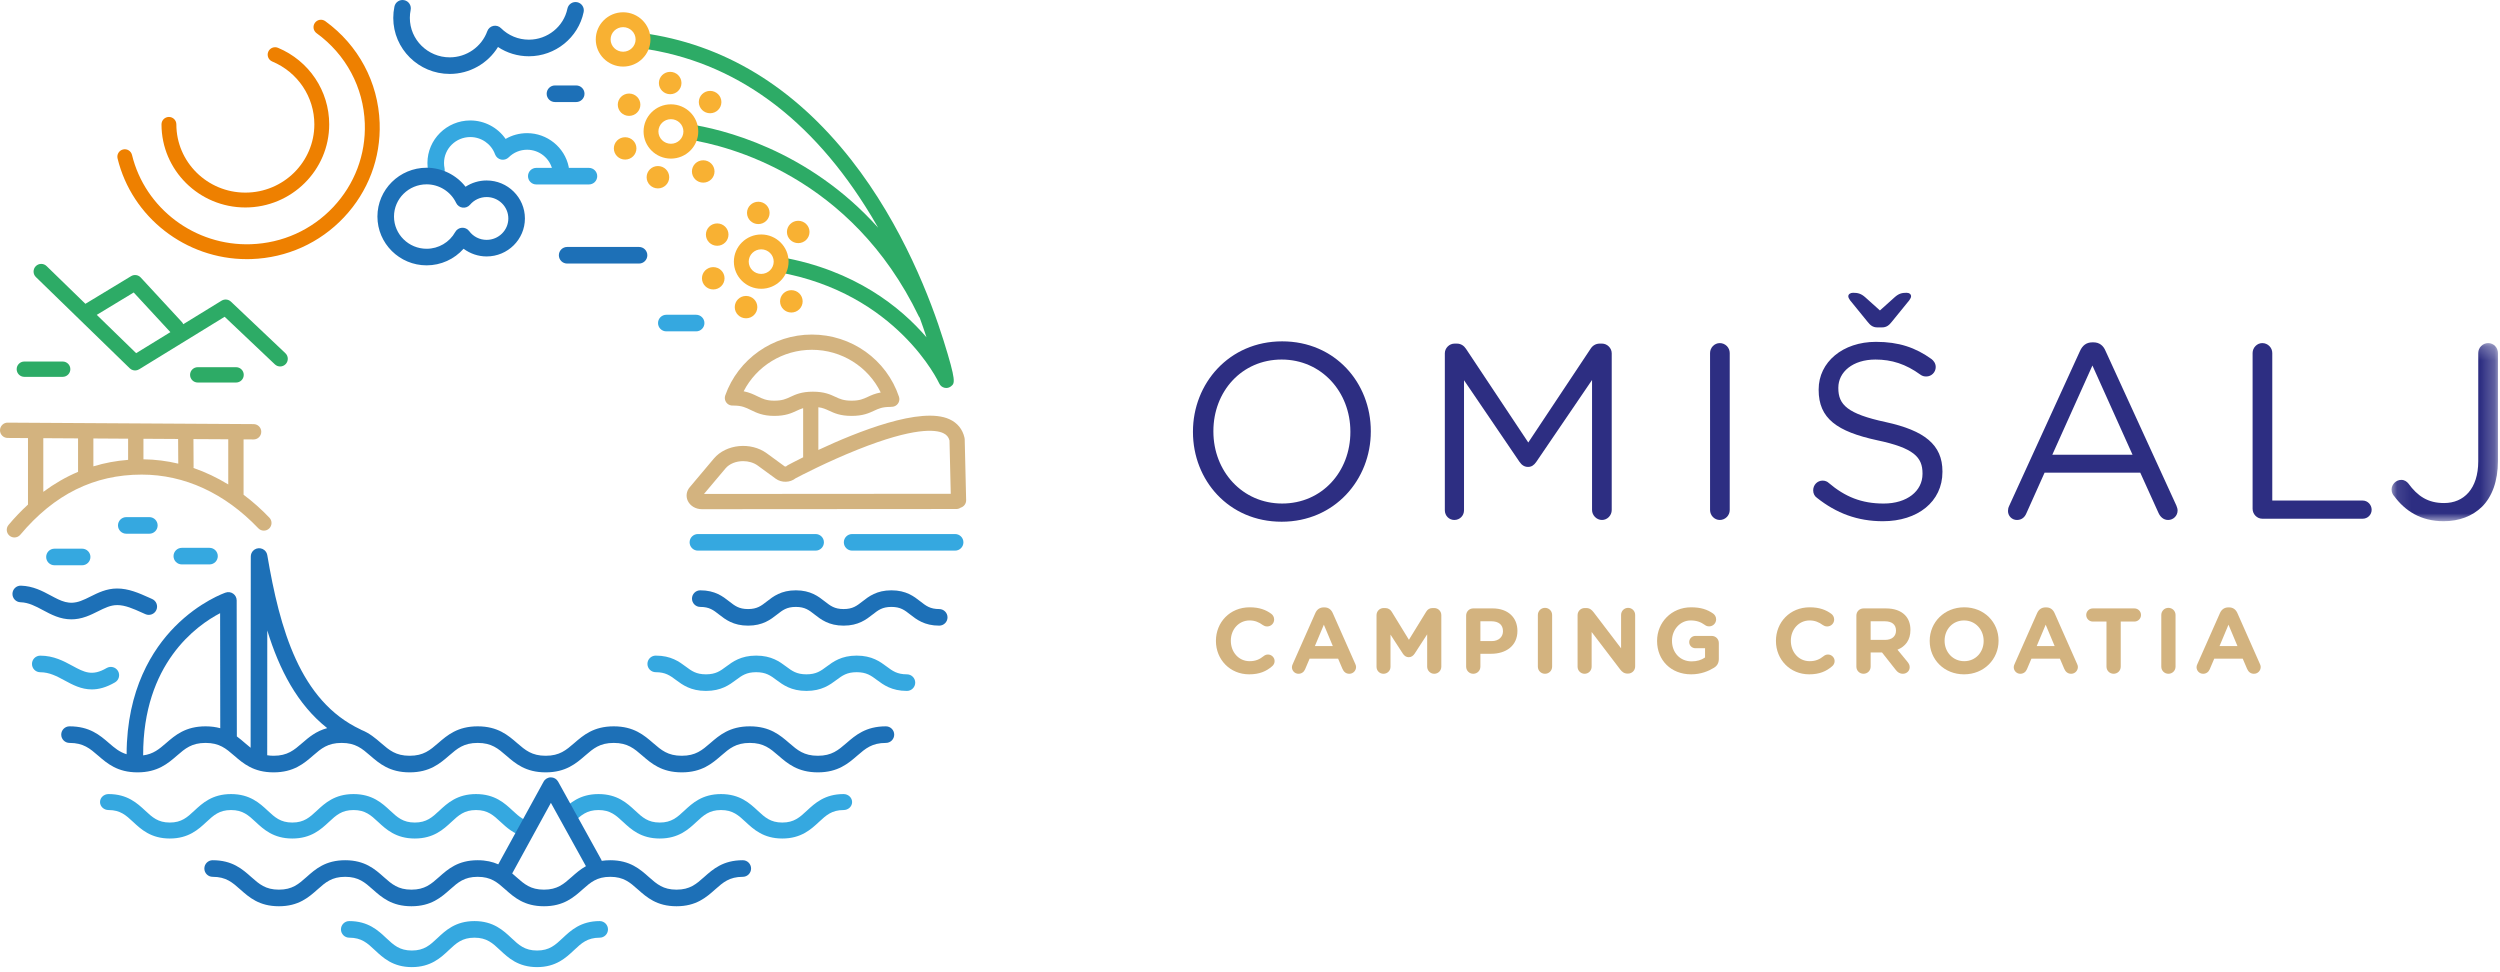 <?xml version="1.0" encoding="UTF-8"?>
<svg width="180px" height="70px" viewBox="0 0 180 70" version="1.1" xmlns="http://www.w3.org/2000/svg" xmlns:xlink="http://www.w3.org/1999/xlink">
    <!-- Generator: sketchtool 60.1 (101010) - https://sketch.com -->
    <title>12449096-6EBA-45EE-A862-AE4D7C87AAFB</title>
    <desc>Created with sketchtool.</desc>
    <defs>
        <polygon id="path-1" points="7.763 0.244 7.763 13.069 0.105 13.069 0.105 0.244 7.763 0.244"></polygon>
    </defs>
    <g id="Asset-Artboard-Page" stroke="none" stroke-width="1" fill="none" fill-rule="evenodd">
        <g id="Logo/Color/Horizontal-Logo/Color/Omisalj-Horizontal">
            <g id="Logo/Color/Horizontal">
                <path d="M5.914,40.699 L3.921,40.699 C3.591,40.699 3.324,40.432 3.324,40.102 C3.324,39.772 3.591,39.505 3.921,39.505 L5.914,39.505 C6.244,39.505 6.511,39.772 6.511,40.102 C6.511,40.432 6.244,40.699 5.914,40.699" id="Fill-1" fill="#35A8E0"></path>
                <path d="M15.084,40.638 L13.091,40.638 C12.761,40.638 12.494,40.371 12.494,40.041 C12.494,39.711 12.761,39.444 13.091,39.444 L15.084,39.444 C15.414,39.444 15.681,39.711 15.681,40.041 C15.681,40.371 15.414,40.638 15.084,40.638" id="Fill-3" fill="#35A8E0"></path>
                <path d="M10.753,38.428 L9.092,38.428 C8.762,38.428 8.495,38.16 8.495,37.831 C8.495,37.501 8.762,37.233 9.092,37.233 L10.753,37.233 C11.083,37.233 11.35,37.501 11.35,37.831 C11.35,38.16 11.083,38.428 10.753,38.428" id="Fill-5" fill="#35A8E0"></path>
                <path d="M58.725,39.645 L50.249,39.645 C49.919,39.645 49.652,39.377 49.652,39.048 C49.652,38.718 49.919,38.451 50.249,38.451 L58.725,38.451 C59.054,38.451 59.322,38.718 59.322,39.048 C59.322,39.377 59.054,39.645 58.725,39.645" id="Fill-7" fill="#35A8E0"></path>
                <path d="M68.768,39.645 L61.353,39.645 C61.023,39.645 60.756,39.377 60.756,39.048 C60.756,38.718 61.023,38.451 61.353,38.451 L68.768,38.451 C69.098,38.451 69.366,38.718 69.366,39.048 C69.366,39.377 69.098,39.645 68.768,39.645" id="Fill-9" fill="#35A8E0"></path>
                <path d="M6.61,49.638 C5.843,49.638 5.22,49.3 4.644,48.988 C4.088,48.687 3.563,48.403 2.897,48.401 C2.567,48.401 2.301,48.133 2.302,47.803 C2.302,47.474 2.569,47.207 2.899,47.207 L2.9,47.207 C3.867,47.209 4.582,47.596 5.213,47.938 C6.069,48.402 6.635,48.709 7.678,48.098 C7.963,47.933 8.329,48.028 8.496,48.312 C8.662,48.597 8.566,48.963 8.281,49.13 C7.648,49.5 7.099,49.638 6.61,49.638" id="Fill-11" fill="#35A8E0"></path>
                <path d="M65.299,49.746 C64.196,49.746 63.606,49.307 63.133,48.954 C62.716,48.643 62.387,48.398 61.68,48.398 C60.974,48.398 60.645,48.643 60.228,48.954 C59.754,49.307 59.164,49.746 58.062,49.746 C56.96,49.746 56.37,49.307 55.897,48.954 C55.48,48.643 55.152,48.398 54.445,48.398 C53.739,48.398 53.41,48.643 52.994,48.954 C52.52,49.307 51.931,49.746 50.828,49.746 C49.727,49.746 49.137,49.307 48.664,48.954 C48.247,48.643 47.918,48.398 47.213,48.398 C46.883,48.398 46.615,48.131 46.615,47.801 C46.615,47.471 46.883,47.204 47.213,47.204 C48.315,47.204 48.904,47.643 49.378,47.996 C49.794,48.307 50.123,48.552 50.828,48.552 C51.534,48.552 51.864,48.307 52.28,47.996 C52.754,47.643 53.343,47.204 54.445,47.204 C55.548,47.204 56.137,47.643 56.61,47.996 C57.027,48.307 57.356,48.552 58.062,48.552 C58.768,48.552 59.097,48.307 59.514,47.996 C59.988,47.643 60.578,47.204 61.68,47.204 C62.783,47.204 63.373,47.643 63.846,47.996 C64.263,48.307 64.592,48.552 65.299,48.552 C65.628,48.552 65.896,48.819 65.896,49.149 C65.896,49.479 65.628,49.746 65.299,49.746" id="Fill-13" fill="#35A8E0"></path>
                <path d="M38.239,59.537 C38.289,59.446 38.364,59.377 38.452,59.324 C38.473,59.288 38.487,59.248 38.51,59.213 C37.779,59.164 37.389,58.81 36.911,58.365 C36.34,57.834 35.63,57.173 34.274,57.173 C32.918,57.173 32.207,57.834 31.636,58.365 C31.12,58.845 30.714,59.223 29.864,59.223 C29.015,59.223 28.607,58.845 28.092,58.365 C27.521,57.834 26.81,57.173 25.454,57.173 C24.098,57.173 23.388,57.834 22.817,58.365 C22.301,58.845 21.894,59.223 21.045,59.223 C20.196,59.223 19.788,58.845 19.273,58.365 C18.702,57.834 17.991,57.173 16.635,57.173 C15.279,57.173 14.568,57.834 13.997,58.365 C13.482,58.845 13.074,59.223 12.226,59.223 C11.377,59.223 10.97,58.845 10.454,58.365 C9.883,57.834 9.172,57.173 7.817,57.173 C7.477,57.173 7.202,57.431 7.202,57.748 C7.202,58.066 7.477,58.323 7.817,58.323 C8.665,58.323 9.073,58.701 9.588,59.181 C10.159,59.712 10.87,60.373 12.226,60.373 C13.581,60.373 14.292,59.712 14.863,59.181 C15.379,58.701 15.786,58.323 16.635,58.323 C17.484,58.323 17.891,58.701 18.407,59.181 C18.978,59.712 19.689,60.373 21.045,60.373 C22.401,60.373 23.111,59.712 23.683,59.181 C24.198,58.701 24.605,58.323 25.454,58.323 C26.303,58.323 26.71,58.701 27.226,59.181 C27.797,59.712 28.508,60.373 29.864,60.373 C31.22,60.373 31.931,59.712 32.502,59.181 C33.018,58.701 33.424,58.323 34.274,58.323 C35.123,58.323 35.529,58.701 36.045,59.181 C36.463,59.57 36.96,60.024 37.727,60.241 C37.915,60.019 38.095,59.795 38.239,59.537" id="Fill-15" fill="#35A8E0"></path>
                <path d="M60.738,57.173 C59.382,57.173 58.671,57.834 58.099,58.365 C57.583,58.845 57.175,59.223 56.325,59.223 C55.475,59.223 55.068,58.845 54.552,58.365 C53.98,57.834 53.269,57.173 51.913,57.173 C50.557,57.173 49.846,57.834 49.275,58.365 C48.759,58.845 48.352,59.223 47.503,59.223 C46.653,59.223 46.246,58.845 45.731,58.365 C45.159,57.834 44.448,57.173 43.092,57.173 C41.736,57.173 41.025,57.834 40.454,58.365 C40.403,58.413 40.354,58.457 40.304,58.502 C40.496,58.864 40.683,59.229 40.838,59.604 C41.014,59.463 41.172,59.318 41.32,59.181 C41.836,58.701 42.243,58.323 43.092,58.323 C43.942,58.323 44.349,58.701 44.865,59.181 C45.436,59.712 46.147,60.373 47.503,60.373 C48.859,60.373 49.57,59.712 50.141,59.181 C50.656,58.701 51.063,58.323 51.913,58.323 C52.763,58.323 53.17,58.701 53.686,59.181 C54.258,59.712 54.969,60.373 56.325,60.373 C57.682,60.373 58.393,59.712 58.965,59.181 C59.481,58.701 59.888,58.323 60.738,58.323 C61.077,58.323 61.352,58.066 61.352,57.748 C61.352,57.431 61.077,57.173 60.738,57.173" id="Fill-17" fill="#35A8E0"></path>
                <path d="M38.669,69.632 C37.305,69.632 36.585,68.954 36.006,68.41 C35.473,67.909 35.051,67.513 34.161,67.513 C33.271,67.513 32.849,67.909 32.316,68.41 C31.737,68.954 31.017,69.632 29.653,69.632 C28.29,69.632 27.569,68.954 26.99,68.41 C26.457,67.909 26.036,67.513 25.146,67.513 C24.816,67.513 24.549,67.245 24.549,66.916 C24.549,66.586 24.816,66.318 25.146,66.318 C26.509,66.318 27.23,66.996 27.809,67.54 C28.342,68.041 28.763,68.437 29.653,68.437 C30.544,68.437 30.965,68.041 31.498,67.54 C32.077,66.996 32.797,66.318 34.161,66.318 C35.525,66.318 36.245,66.996 36.824,67.54 C37.357,68.041 37.779,68.437 38.669,68.437 C39.559,68.437 39.981,68.041 40.514,67.54 C41.093,66.996 41.814,66.318 43.178,66.318 C43.507,66.318 43.775,66.586 43.775,66.916 C43.775,67.245 43.507,67.513 43.178,67.513 C42.287,67.513 41.865,67.909 41.332,68.41 C40.753,68.954 40.033,69.632 38.669,69.632" id="Fill-19" fill="#35A8E0"></path>
                <path d="M5.137,44.593 C4.328,44.593 3.679,44.245 3.085,43.927 C2.56,43.646 2.063,43.379 1.476,43.362 C1.146,43.352 0.887,43.076 0.897,42.747 C0.907,42.417 1.177,42.156 1.512,42.168 C2.379,42.194 3.054,42.555 3.649,42.874 C4.412,43.282 4.963,43.578 5.811,43.269 C6.051,43.182 6.283,43.066 6.528,42.944 C7.061,42.678 7.666,42.378 8.415,42.372 C9.249,42.365 10.023,42.71 10.697,43.013 L10.953,43.128 C11.255,43.261 11.392,43.614 11.259,43.915 C11.126,44.217 10.773,44.354 10.472,44.221 L10.207,44.103 C9.622,43.839 9.016,43.566 8.439,43.566 C8.434,43.566 8.429,43.567 8.425,43.567 C7.951,43.57 7.538,43.775 7.06,44.013 C6.796,44.145 6.523,44.281 6.22,44.391 C5.828,44.534 5.469,44.593 5.137,44.593" id="Fill-21" fill="#1D70B7"></path>
                <path d="M67.623,45.046 C66.557,45.046 65.99,44.602 65.534,44.245 C65.129,43.927 64.836,43.698 64.182,43.698 C63.527,43.698 63.234,43.927 62.829,44.245 C62.373,44.602 61.806,45.046 60.74,45.046 C59.674,45.046 59.107,44.602 58.652,44.245 C58.247,43.927 57.954,43.698 57.3,43.698 C56.646,43.698 56.353,43.927 55.948,44.245 C55.492,44.602 54.925,45.046 53.86,45.046 C52.794,45.046 52.227,44.602 51.771,44.245 C51.366,43.927 51.074,43.698 50.42,43.698 C50.09,43.698 49.823,43.43 49.823,43.101 C49.823,42.771 50.09,42.503 50.42,42.503 C51.486,42.503 52.053,42.948 52.508,43.305 C52.913,43.622 53.206,43.852 53.86,43.852 C54.513,43.852 54.806,43.622 55.212,43.305 C55.667,42.948 56.234,42.503 57.3,42.503 C58.366,42.503 58.933,42.948 59.388,43.305 C59.793,43.622 60.086,43.852 60.74,43.852 C61.394,43.852 61.687,43.622 62.092,43.305 C62.548,42.948 63.115,42.503 64.182,42.503 C65.248,42.503 65.815,42.948 66.27,43.305 C66.676,43.622 66.969,43.852 67.623,43.852 C67.953,43.852 68.221,44.119 68.221,44.449 C68.221,44.779 67.953,45.046 67.623,45.046" id="Fill-23" fill="#1D70B7"></path>
                <path d="M41.154,63.147 C40.582,63.654 40.13,64.055 39.165,64.055 C38.198,64.055 37.747,63.654 37.175,63.147 C37.079,63.061 36.98,62.974 36.878,62.887 L39.664,57.805 L42.187,62.365 C41.78,62.592 41.457,62.878 41.154,63.147 M53.482,61.936 C52.061,61.936 51.337,62.579 50.698,63.147 C50.127,63.654 49.675,64.055 48.709,64.055 C47.742,64.055 47.291,63.654 46.719,63.147 C46.08,62.579 45.356,61.936 43.936,61.936 C43.717,61.936 43.515,61.953 43.327,61.981 C43.315,61.946 43.301,61.911 43.282,61.877 L40.185,56.278 C40.08,56.088 39.88,55.97 39.663,55.97 L39.661,55.97 C39.444,55.97 39.243,56.089 39.139,56.28 L35.875,62.232 C35.475,62.054 34.998,61.936 34.393,61.936 C32.974,61.936 32.25,62.579 31.611,63.147 C31.04,63.654 30.588,64.055 29.623,64.055 C28.657,64.055 28.205,63.654 27.634,63.147 C26.995,62.579 26.271,61.936 24.852,61.936 C23.432,61.936 22.708,62.579 22.069,63.147 C21.498,63.654 21.047,64.055 20.081,64.055 C19.115,64.055 18.664,63.654 18.092,63.147 C17.453,62.579 16.73,61.936 15.31,61.936 C14.98,61.936 14.713,62.204 14.713,62.534 C14.713,62.863 14.98,63.131 15.31,63.131 C16.276,63.131 16.727,63.532 17.299,64.04 C17.937,64.607 18.661,65.25 20.081,65.25 C21.5,65.25 22.224,64.607 22.863,64.04 C23.434,63.532 23.886,63.131 24.852,63.131 C25.817,63.131 26.269,63.532 26.841,64.04 C27.479,64.607 28.203,65.25 29.623,65.25 C31.042,65.25 31.766,64.607 32.405,64.04 C32.976,63.532 33.427,63.131 34.393,63.131 C35.359,63.131 35.81,63.532 36.382,64.04 C37.021,64.607 37.744,65.25 39.165,65.25 C40.584,65.25 41.308,64.607 41.947,64.04 C42.519,63.532 42.97,63.131 43.936,63.131 C44.903,63.131 45.354,63.532 45.926,64.04 C46.565,64.607 47.289,65.25 48.709,65.25 C50.129,65.25 50.853,64.607 51.491,64.04 C52.064,63.532 52.515,63.131 53.482,63.131 C53.811,63.131 54.078,62.863 54.078,62.534 C54.078,62.204 53.811,61.936 53.482,61.936" id="Fill-25" fill="#1D70B7"></path>
                <path d="M21.757,53.501 C21.167,54.011 20.701,54.415 19.699,54.415 C19.53,54.415 19.381,54.4 19.239,54.378 L19.241,51.676 C19.242,49.582 19.243,47.488 19.244,45.393 C20.113,48.22 21.411,50.726 23.559,52.425 C22.753,52.641 22.231,53.09 21.757,53.501 M11.961,53.501 C11.457,53.937 11.041,54.292 10.307,54.387 C10.291,47.783 14.141,45.039 15.848,44.149 L15.858,52.431 C15.551,52.347 15.204,52.296 14.801,52.296 C13.354,52.296 12.614,52.936 11.961,53.501 M63.785,52.296 C62.338,52.296 61.598,52.936 60.945,53.501 C60.354,54.011 59.888,54.415 58.885,54.415 C57.883,54.415 57.416,54.011 56.826,53.501 C56.173,52.936 55.433,52.296 53.986,52.296 C52.539,52.296 51.798,52.936 51.145,53.501 C50.555,54.011 50.089,54.415 49.086,54.415 C48.084,54.415 47.618,54.011 47.028,53.501 C46.375,52.936 45.635,52.296 44.188,52.296 C42.741,52.296 42.001,52.936 41.348,53.501 C40.758,54.011 40.292,54.415 39.29,54.415 C38.288,54.415 37.822,54.011 37.232,53.501 C36.579,52.936 35.839,52.296 34.392,52.296 C32.945,52.296 32.205,52.936 31.552,53.501 C30.962,54.011 30.496,54.415 29.494,54.415 C28.492,54.415 28.026,54.011 27.436,53.501 C27.039,53.158 26.609,52.787 26.009,52.549 C25.995,52.541 25.982,52.531 25.967,52.524 C21.585,50.469 20.146,45.278 19.245,39.974 C19.233,39.901 19.209,39.833 19.173,39.772 L19.173,39.771 C19.136,39.707 19.088,39.65 19.031,39.604 C18.953,39.541 18.859,39.497 18.756,39.48 C18.713,39.472 18.668,39.469 18.622,39.472 C18.518,39.477 18.42,39.51 18.337,39.563 C18.336,39.563 18.336,39.563 18.335,39.563 C18.293,39.59 18.255,39.622 18.22,39.658 C18.22,39.659 18.22,39.659 18.22,39.659 C18.22,39.659 18.22,39.659 18.219,39.659 C18.119,39.766 18.058,39.909 18.057,40.067 L18.057,40.068 L18.055,40.546 C18.054,40.834 18.052,41.128 18.055,41.423 C18.049,44.841 18.048,48.258 18.046,51.676 L18.045,53.839 C17.911,53.734 17.779,53.621 17.64,53.501 C17.456,53.342 17.265,53.177 17.053,53.022 L17.041,43.23 C17.04,43.037 16.948,42.857 16.791,42.745 C16.635,42.632 16.434,42.603 16.252,42.665 C16.176,42.69 14.37,43.317 12.586,45.123 C10.994,46.734 9.129,49.627 9.116,54.305 C8.607,54.153 8.254,53.854 7.846,53.501 C7.193,52.936 6.453,52.296 5.006,52.296 C4.676,52.296 4.409,52.563 4.409,52.893 C4.409,53.223 4.676,53.49 5.006,53.49 C6.008,53.49 6.474,53.893 7.064,54.404 C7.717,54.969 8.456,55.61 9.903,55.61 C11.35,55.61 12.09,54.969 12.742,54.404 C13.333,53.893 13.799,53.49 14.801,53.49 C15.802,53.49 16.269,53.893 16.859,54.404 C17.512,54.969 18.252,55.61 19.699,55.61 C21.145,55.61 21.886,54.969 22.538,54.404 C23.128,53.893 23.594,53.49 24.596,53.49 C25.598,53.49 26.064,53.893 26.654,54.404 C27.307,54.969 28.047,55.61 29.494,55.61 C30.941,55.61 31.681,54.969 32.333,54.404 C32.924,53.893 33.39,53.49 34.392,53.49 C35.394,53.49 35.86,53.893 36.45,54.404 C37.103,54.969 37.844,55.61 39.29,55.61 C40.737,55.61 41.477,54.969 42.13,54.404 C42.72,53.893 43.186,53.49 44.188,53.49 C45.19,53.49 45.656,53.893 46.246,54.404 C46.899,54.969 47.639,55.61 49.086,55.61 C50.534,55.61 51.274,54.969 51.927,54.404 C52.517,53.893 52.984,53.49 53.986,53.49 C54.988,53.49 55.455,53.893 56.045,54.404 C56.698,54.969 57.438,55.61 58.885,55.61 C60.333,55.61 61.073,54.969 61.726,54.404 C62.316,53.893 62.782,53.49 63.785,53.49 C64.115,53.49 64.383,53.223 64.383,52.893 C64.383,52.563 64.115,52.296 63.785,52.296" id="Fill-27" fill="#1D70B7"></path>
                <path d="M42.402,13.281 L38.613,13.281 C38.283,13.281 38.016,13.014 38.016,12.684 C38.016,12.354 38.283,12.087 38.613,12.087 L42.402,12.087 C42.732,12.087 43,12.354 43,12.684 C43,13.014 42.732,13.281 42.402,13.281" id="Fill-29" fill="#35A8E0"></path>
                <path d="M31.422,12.831 C31.144,12.831 30.896,12.637 30.838,12.354 C30.796,12.152 30.775,11.945 30.775,11.737 C30.775,10.048 32.16,8.673 33.862,8.673 C34.891,8.673 35.838,9.186 36.404,10.003 C36.869,9.731 37.399,9.587 37.952,9.587 C39.397,9.587 40.656,10.605 40.946,12.008 C41.013,12.331 40.805,12.647 40.482,12.714 C40.158,12.78 39.843,12.572 39.777,12.249 C39.6,11.399 38.833,10.781 37.952,10.781 C37.45,10.781 36.979,10.976 36.627,11.328 C36.482,11.472 36.273,11.532 36.075,11.489 C35.876,11.444 35.713,11.301 35.643,11.109 C35.374,10.367 34.659,9.868 33.862,9.868 C32.818,9.868 31.969,10.706 31.969,11.737 C31.969,11.863 31.982,11.99 32.007,12.112 C32.074,12.436 31.866,12.751 31.543,12.818 C31.502,12.827 31.462,12.831 31.422,12.831" id="Fill-31" fill="#35A8E0"></path>
                <path d="M50.121,23.858 L47.975,23.858 C47.645,23.858 47.378,23.591 47.378,23.261 C47.378,22.931 47.645,22.663 47.975,22.663 L50.121,22.663 C50.451,22.663 50.719,22.931 50.719,23.261 C50.719,23.591 50.451,23.858 50.121,23.858" id="Fill-33" fill="#35A8E0"></path>
                <path d="M46.011,18.976 L40.835,18.976 C40.505,18.976 40.238,18.708 40.238,18.378 C40.238,18.049 40.505,17.781 40.835,17.781 L46.011,17.781 C46.341,17.781 46.608,18.049 46.608,18.378 C46.608,18.708 46.341,18.976 46.011,18.976" id="Fill-35" fill="#1D70B7"></path>
                <path d="M17.665,14.938 C20.994,14.938 23.703,12.254 23.703,8.955 C23.703,6.544 22.255,4.38 20.014,3.441 C19.741,3.328 19.428,3.456 19.314,3.728 C19.2,4.001 19.328,4.314 19.601,4.428 C21.443,5.199 22.633,6.976 22.633,8.955 C22.633,11.664 20.405,13.868 17.665,13.868 C14.926,13.868 12.698,11.664 12.698,8.955 C12.698,8.659 12.458,8.42 12.163,8.42 C11.867,8.42 11.628,8.659 11.628,8.955 C11.628,12.254 14.336,14.938 17.665,14.938" id="Fill-37" fill="#EE8000"></path>
                <path d="M27.335,8.848 C27.232,5.924 25.806,3.255 23.421,1.524 C23.182,1.35 22.848,1.403 22.674,1.642 C22.501,1.881 22.554,2.216 22.793,2.389 C24.91,3.925 26.175,6.293 26.266,8.886 C26.345,11.13 25.535,13.271 23.988,14.914 C22.438,16.558 20.334,17.506 18.063,17.584 C14.046,17.723 10.444,15.018 9.504,11.155 C9.434,10.868 9.144,10.691 8.858,10.762 C8.571,10.832 8.395,11.121 8.465,11.408 C9.498,15.655 13.381,18.658 17.77,18.658 C17.88,18.658 17.99,18.656 18.1,18.653 C20.654,18.565 23.021,17.498 24.766,15.647 C26.511,13.795 27.424,11.381 27.335,8.848" id="Fill-39" fill="#EE8000"></path>
                <path d="M30.717,13.272 C29.422,13.272 28.368,14.312 28.368,15.591 C28.368,16.87 29.422,17.911 30.717,17.911 C31.575,17.911 32.364,17.448 32.777,16.704 C32.876,16.527 33.058,16.411 33.26,16.398 C33.461,16.384 33.658,16.475 33.779,16.637 C34.077,17.039 34.536,17.27 35.037,17.27 C35.899,17.27 36.6,16.578 36.6,15.729 C36.6,14.879 35.899,14.188 35.037,14.188 C34.574,14.188 34.137,14.39 33.839,14.743 C33.707,14.897 33.506,14.975 33.305,14.949 C33.104,14.923 32.93,14.796 32.843,14.612 C32.458,13.798 31.623,13.272 30.717,13.272 M30.717,19.105 C28.763,19.105 27.174,17.529 27.174,15.591 C27.174,13.654 28.763,12.077 30.717,12.077 C31.821,12.077 32.856,12.597 33.519,13.446 C33.965,13.154 34.491,12.994 35.037,12.994 C36.558,12.994 37.794,14.221 37.794,15.729 C37.794,17.237 36.558,18.464 35.037,18.464 C34.435,18.464 33.852,18.264 33.378,17.91 C32.713,18.661 31.748,19.105 30.717,19.105" id="Fill-41" fill="#1D70B7"></path>
                <path d="M32.382,5.323 C30.139,5.323 28.315,3.514 28.315,1.29 C28.315,1.017 28.343,0.743 28.398,0.477 C28.464,0.153 28.78,-0.054 29.103,0.013 C29.426,0.079 29.634,0.395 29.567,0.718 C29.529,0.905 29.509,1.098 29.509,1.29 C29.509,2.855 30.798,4.129 32.382,4.129 C33.591,4.129 34.677,3.372 35.085,2.245 C35.154,2.053 35.317,1.909 35.517,1.865 C35.715,1.821 35.924,1.881 36.068,2.025 C36.605,2.561 37.32,2.856 38.08,2.856 C39.42,2.856 40.586,1.917 40.854,0.623 C40.92,0.3 41.236,0.092 41.559,0.159 C41.882,0.226 42.09,0.542 42.023,0.865 C41.642,2.711 39.984,4.051 38.08,4.051 C37.276,4.051 36.508,3.818 35.854,3.385 C35.126,4.57 33.815,5.323 32.382,5.323" id="Fill-43" fill="#1D70B7"></path>
                <path d="M4.513,26.03 L1.751,26.03 C1.447,26.03 1.2,26.277 1.2,26.581 C1.2,26.886 1.447,27.133 1.751,27.133 L4.513,27.133 C4.818,27.133 5.065,26.886 5.065,26.581 C5.065,26.277 4.818,26.03 4.513,26.03" id="Fill-45" fill="#2DAB66"></path>
                <path d="M16.998,26.438 L14.237,26.438 C13.932,26.438 13.685,26.685 13.685,26.99 C13.685,27.295 13.932,27.542 14.237,27.542 L16.998,27.542 C17.303,27.542 17.55,27.295 17.55,26.99 C17.55,26.685 17.303,26.438 16.998,26.438" id="Fill-47" fill="#2DAB66"></path>
                <path d="M9.803,25.428 L6.967,22.67 L9.627,21.059 L12.267,23.914 L9.803,25.428 Z M20.549,25.433 L16.625,21.716 C16.617,21.708 16.607,21.702 16.598,21.695 C16.582,21.682 16.567,21.669 16.55,21.658 C16.536,21.648 16.521,21.64 16.505,21.632 C16.489,21.623 16.473,21.615 16.457,21.608 C16.44,21.601 16.423,21.596 16.406,21.59 C16.389,21.585 16.373,21.58 16.355,21.577 C16.338,21.573 16.32,21.571 16.302,21.57 C16.285,21.568 16.267,21.566 16.25,21.566 C16.232,21.566 16.215,21.567 16.197,21.569 C16.18,21.57 16.162,21.572 16.145,21.575 C16.126,21.579 16.108,21.584 16.09,21.589 C16.074,21.594 16.059,21.598 16.043,21.604 C16.023,21.612 16.005,21.622 15.986,21.632 C15.977,21.637 15.966,21.64 15.957,21.646 L13.195,23.343 C13.171,23.286 13.139,23.232 13.094,23.184 L10.131,19.979 C9.953,19.787 9.664,19.746 9.44,19.882 L6.149,21.875 L3.354,19.157 C3.135,18.944 2.786,18.949 2.573,19.168 C2.361,19.386 2.366,19.736 2.584,19.948 L9.342,26.518 C9.343,26.519 9.344,26.519 9.345,26.52 C9.351,26.526 9.357,26.53 9.363,26.535 C9.39,26.559 9.418,26.579 9.448,26.597 C9.459,26.604 9.471,26.609 9.482,26.615 C9.51,26.628 9.538,26.639 9.568,26.648 C9.579,26.652 9.591,26.656 9.603,26.658 C9.643,26.667 9.683,26.673 9.724,26.674 C9.725,26.674 9.726,26.674 9.727,26.674 C9.728,26.674 9.73,26.673 9.731,26.673 C9.774,26.673 9.816,26.666 9.857,26.656 C9.869,26.653 9.881,26.649 9.894,26.645 C9.929,26.634 9.963,26.619 9.996,26.6 C10.002,26.597 10.009,26.596 10.015,26.592 L16.174,22.808 L19.79,26.234 C19.897,26.335 20.033,26.386 20.169,26.386 C20.316,26.386 20.461,26.328 20.57,26.213 C20.78,25.992 20.77,25.643 20.549,25.433 L20.549,25.433 Z" id="Fill-49" fill="#2DAB66"></path>
                <path d="M41.486,7.347 L39.957,7.347 C39.627,7.347 39.36,7.08 39.36,6.75 C39.36,6.42 39.627,6.152 39.957,6.152 L41.486,6.152 C41.816,6.152 42.084,6.42 42.084,6.75 C42.084,7.08 41.816,7.347 41.486,7.347" id="Fill-51" fill="#1D70B7"></path>
                <path d="M13.928,31.614 L16.434,31.628 L16.434,34.88 C15.629,34.39 14.792,33.99 13.932,33.696 C13.936,33.67 13.939,33.643 13.939,33.616 L13.928,31.614 Z M10.328,33.071 L10.328,31.592 L12.824,31.607 L12.835,33.382 C12.011,33.186 11.172,33.08 10.328,33.071 L10.328,33.071 Z M9.224,33.11 C8.362,33.177 7.527,33.332 6.723,33.577 L6.723,31.57 L9.224,31.586 L9.224,33.11 Z M5.62,33.973 C4.746,34.341 3.913,34.824 3.118,35.414 L3.118,31.549 L5.62,31.564 L5.62,33.973 Z M19.397,37.274 C18.81,36.658 18.187,36.108 17.537,35.621 L17.537,31.635 L18.257,31.64 L18.26,31.64 C18.563,31.64 18.81,31.395 18.811,31.091 C18.813,30.787 18.567,30.538 18.263,30.536 L0.555,30.43 C0.259,30.421 0.002,30.673 2.11026574e-05,30.978 C-0.002,31.283 0.244,31.531 0.548,31.533 L2.015,31.542 L2.015,36.33 C1.532,36.773 1.065,37.258 0.617,37.792 C0.42,38.025 0.45,38.373 0.683,38.569 C0.787,38.656 0.913,38.698 1.038,38.698 C1.195,38.698 1.352,38.632 1.461,38.502 C3.912,35.588 6.772,34.171 10.204,34.171 C13.283,34.171 16.186,35.508 18.599,38.036 C18.81,38.256 19.158,38.264 19.379,38.053 C19.599,37.843 19.608,37.494 19.397,37.274 L19.397,37.274 Z" id="Fill-53" fill="#D3B37F"></path>
                <path d="M50.686,35.565 L52.237,33.724 C52.525,33.381 53.013,33.202 53.506,33.202 C53.883,33.202 54.264,33.307 54.561,33.524 L55.85,34.466 C56.273,34.774 56.886,34.757 57.284,34.436 C57.623,34.257 59.565,33.245 61.752,32.372 C65.824,30.747 67.356,30.929 67.906,31.182 C68.154,31.296 68.297,31.461 68.364,31.715 L68.454,35.552 L50.686,35.565 Z M56.908,28.576 C56.581,28.728 56.322,28.848 55.748,28.848 C55.178,28.848 54.893,28.709 54.533,28.532 C54.259,28.398 53.957,28.253 53.543,28.172 C54.471,26.361 56.362,25.185 58.456,25.185 C60.593,25.185 62.502,26.396 63.413,28.258 C63.011,28.33 62.731,28.457 62.477,28.576 C62.149,28.728 61.89,28.848 61.315,28.848 C60.74,28.848 60.482,28.728 60.154,28.576 C59.776,28.4 59.348,28.201 58.53,28.201 C57.713,28.201 57.286,28.4 56.908,28.576 L56.908,28.576 Z M69.459,31.63 C69.458,31.595 69.454,31.56 69.446,31.525 C69.311,30.912 68.937,30.448 68.364,30.186 C66.318,29.245 61.716,31.088 58.922,32.396 L58.922,29.321 C59.244,29.363 59.45,29.458 59.692,29.57 C60.07,29.746 60.498,29.945 61.315,29.945 C62.133,29.945 62.561,29.746 62.939,29.57 C63.266,29.418 63.525,29.298 64.1,29.298 C64.133,29.298 64.165,29.293 64.196,29.288 C64.2,29.288 64.203,29.289 64.207,29.289 C64.265,29.289 64.324,29.28 64.381,29.261 C64.668,29.164 64.823,28.853 64.727,28.566 C63.827,25.888 61.307,24.088 58.456,24.088 C55.652,24.088 53.145,25.849 52.218,28.47 C52.118,28.756 52.267,29.069 52.553,29.17 C52.632,29.198 52.713,29.205 52.791,29.197 C52.806,29.198 52.821,29.202 52.836,29.202 C53.406,29.202 53.69,29.341 54.051,29.518 C54.46,29.718 54.924,29.945 55.748,29.945 C56.565,29.945 56.992,29.746 57.37,29.57 C57.524,29.499 57.663,29.435 57.826,29.387 L57.826,32.925 C57.272,33.201 56.875,33.41 56.713,33.497 C56.67,33.52 56.635,33.546 56.599,33.58 C56.577,33.593 56.517,33.593 56.497,33.58 L55.208,32.638 C54.056,31.797 52.276,31.975 51.398,33.017 L49.657,35.085 C49.422,35.364 49.37,35.737 49.52,36.059 C49.691,36.425 50.089,36.662 50.536,36.662 L50.536,36.662 L68.856,36.649 C68.973,36.649 69.081,36.612 69.169,36.55 C69.401,36.482 69.567,36.265 69.562,36.012 L69.459,31.63 Z" id="Fill-55" fill="#D3B37F"></path>
                <path d="M67.933,24.505 C67.051,21.687 65.013,16.249 61.272,11.487 C57.134,6.219 52.073,3.159 46.213,2.372 C46.264,2.519 46.298,2.675 46.298,2.839 C46.298,3.069 46.238,3.282 46.14,3.474 C52.873,4.398 58.454,8.462 62.745,15.571 C62.912,15.847 63.071,16.122 63.228,16.396 C58.13,10.707 51.866,9.279 49.636,8.94 C49.702,9.103 49.74,9.28 49.74,9.465 C49.74,9.674 49.692,9.871 49.61,10.05 C52.41,10.492 61.28,12.668 66.158,22.787 C66.175,22.822 66.198,22.851 66.221,22.88 C66.403,23.379 66.565,23.849 66.706,24.284 C64.869,22.143 61.567,19.444 56.199,18.507 C56.224,18.613 56.242,18.723 56.242,18.837 C56.242,19.116 56.158,19.373 56.018,19.593 C64.592,21.101 67.596,27.542 67.625,27.608 C67.695,27.765 67.834,27.88 68.001,27.919 C68.043,27.93 68.086,27.935 68.129,27.935 C68.254,27.935 68.377,27.892 68.476,27.811 C68.746,27.592 68.868,27.492 67.933,24.505" id="Fill-57" fill="#2DAB66"></path>
                <path d="M54.807,17.952 C54.311,17.952 53.908,18.349 53.908,18.837 C53.908,19.325 54.311,19.722 54.807,19.722 C55.304,19.722 55.707,19.325 55.707,18.837 C55.707,18.349 55.304,17.952 54.807,17.952 M54.807,20.792 C53.722,20.792 52.839,19.915 52.839,18.837 C52.839,17.759 53.722,16.882 54.807,16.882 C55.893,16.882 56.777,17.759 56.777,18.837 C56.777,19.915 55.893,20.792 54.807,20.792" id="Fill-59" fill="#F8B133"></path>
                <path d="M46.107,7.539 C46.107,7.984 45.743,8.344 45.293,8.344 C44.845,8.344 44.48,7.984 44.48,7.539 C44.48,7.095 44.845,6.735 45.293,6.735 C45.743,6.735 46.107,7.095 46.107,7.539" id="Fill-61" fill="#F8B133"></path>
                <path d="M45.823,10.685 C45.823,11.129 45.459,11.49 45.01,11.49 C44.561,11.49 44.197,11.129 44.197,10.685 C44.197,10.24 44.561,9.88 45.01,9.88 C45.459,9.88 45.823,10.24 45.823,10.685" id="Fill-63" fill="#F8B133"></path>
                <path d="M48.184,12.76 C48.184,13.205 47.82,13.565 47.37,13.565 C46.922,13.565 46.557,13.205 46.557,12.76 C46.557,12.316 46.922,11.955 47.37,11.955 C47.82,11.955 48.184,12.316 48.184,12.76" id="Fill-65" fill="#F8B133"></path>
                <path d="M51.446,12.345 C51.446,12.79 51.082,13.15 50.633,13.15 C50.184,13.15 49.819,12.79 49.819,12.345 C49.819,11.9 50.184,11.54 50.633,11.54 C51.082,11.54 51.446,11.9 51.446,12.345" id="Fill-67" fill="#F8B133"></path>
                <path d="M51.941,7.349 C51.941,7.793 51.577,8.154 51.127,8.154 C50.679,8.154 50.315,7.793 50.315,7.349 C50.315,6.904 50.679,6.544 51.127,6.544 C51.577,6.544 51.941,6.904 51.941,7.349" id="Fill-69" fill="#F8B133"></path>
                <path d="M49.066,5.978 C49.066,6.422 48.702,6.783 48.253,6.783 C47.804,6.783 47.44,6.422 47.44,5.978 C47.44,5.533 47.804,5.173 48.253,5.173 C48.702,5.173 49.066,5.533 49.066,5.978" id="Fill-71" fill="#F8B133"></path>
                <path d="M52.451,16.891 C52.451,17.336 52.087,17.696 51.638,17.696 C51.189,17.696 50.825,17.336 50.825,16.891 C50.825,16.447 51.189,16.086 51.638,16.086 C52.087,16.086 52.451,16.447 52.451,16.891" id="Fill-73" fill="#F8B133"></path>
                <path d="M52.167,20.037 C52.167,20.481 51.803,20.841 51.354,20.841 C50.905,20.841 50.541,20.481 50.541,20.037 C50.541,19.592 50.905,19.232 51.354,19.232 C51.803,19.232 52.167,19.592 52.167,20.037" id="Fill-75" fill="#F8B133"></path>
                <path d="M54.528,22.112 C54.528,22.557 54.164,22.917 53.715,22.917 C53.266,22.917 52.902,22.557 52.902,22.112 C52.902,21.667 53.266,21.307 53.715,21.307 C54.164,21.307 54.528,21.667 54.528,22.112" id="Fill-77" fill="#F8B133"></path>
                <path d="M57.791,21.697 C57.791,22.141 57.427,22.502 56.977,22.502 C56.528,22.502 56.164,22.141 56.164,21.697 C56.164,21.252 56.528,20.892 56.977,20.892 C57.427,20.892 57.791,21.252 57.791,21.697" id="Fill-79" fill="#F8B133"></path>
                <path d="M58.285,16.7 C58.285,17.145 57.921,17.505 57.472,17.505 C57.023,17.505 56.659,17.145 56.659,16.7 C56.659,16.256 57.023,15.896 57.472,15.896 C57.921,15.896 58.285,16.256 58.285,16.7" id="Fill-81" fill="#F8B133"></path>
                <path d="M55.411,15.329 C55.411,15.774 55.047,16.134 54.598,16.134 C54.149,16.134 53.784,15.774 53.784,15.329 C53.784,14.885 54.149,14.525 54.598,14.525 C55.047,14.525 55.411,14.885 55.411,15.329" id="Fill-83" fill="#F8B133"></path>
                <path d="M48.306,8.58 C47.81,8.58 47.406,8.978 47.406,9.466 C47.406,9.954 47.81,10.351 48.306,10.351 C48.802,10.351 49.206,9.954 49.206,9.466 C49.206,8.978 48.802,8.58 48.306,8.58 M48.306,11.42 C47.22,11.42 46.337,10.543 46.337,9.466 C46.337,8.388 47.22,7.511 48.306,7.511 C49.392,7.511 50.275,8.388 50.275,9.466 C50.275,10.543 49.392,11.42 48.306,11.42" id="Fill-85" fill="#F8B133"></path>
                <path d="M44.864,1.954 C44.368,1.954 43.964,2.351 43.964,2.839 C43.964,3.327 44.368,3.724 44.864,3.724 C45.36,3.724 45.764,3.327 45.764,2.839 C45.764,2.351 45.36,1.954 44.864,1.954 M44.864,4.794 C43.779,4.794 42.895,3.917 42.895,2.839 C42.895,1.761 43.779,0.884 44.864,0.884 C45.95,0.884 46.833,1.761 46.833,2.839 C46.833,3.917 45.95,4.794 44.864,4.794" id="Fill-87" fill="#F8B133"></path>
                <path d="M87.547,46.152 L87.547,46.139 C87.547,44.812 88.546,43.726 89.979,43.726 C90.679,43.726 91.152,43.912 91.539,44.199 C91.646,44.279 91.739,44.425 91.739,44.606 C91.739,44.885 91.512,45.105 91.233,45.105 C91.092,45.105 90.999,45.052 90.926,45.005 C90.639,44.792 90.339,44.672 89.973,44.672 C89.186,44.672 88.62,45.325 88.62,46.125 L88.62,46.139 C88.62,46.939 89.173,47.605 89.973,47.605 C90.406,47.605 90.693,47.472 90.986,47.238 C91.066,47.172 91.173,47.125 91.292,47.125 C91.552,47.125 91.772,47.339 91.772,47.599 C91.772,47.758 91.692,47.885 91.599,47.965 C91.179,48.332 90.686,48.552 89.939,48.552 C88.566,48.552 87.547,47.492 87.547,46.152" id="Fill-89" fill="#D3B37F"></path>
                <path d="M95.964,46.519 L95.318,44.979 L94.671,46.519 L95.964,46.519 Z M93.078,47.812 L94.705,44.139 C94.817,43.885 95.024,43.732 95.304,43.732 L95.364,43.732 C95.644,43.732 95.844,43.885 95.957,44.139 L97.584,47.812 C97.617,47.885 97.637,47.952 97.637,48.019 C97.637,48.292 97.424,48.512 97.15,48.512 C96.91,48.512 96.751,48.372 96.658,48.159 L96.344,47.425 L94.291,47.425 L93.965,48.192 C93.878,48.392 93.705,48.512 93.491,48.512 C93.225,48.512 93.018,48.298 93.018,48.032 C93.018,47.958 93.045,47.885 93.078,47.812 L93.078,47.812 Z" id="Fill-91" fill="#D3B37F"></path>
                <path d="M99.11,44.292 C99.11,44.006 99.336,43.779 99.623,43.779 L99.736,43.779 C99.956,43.779 100.109,43.892 100.203,44.045 L101.442,46.065 L102.689,44.038 C102.796,43.866 102.942,43.779 103.149,43.779 L103.262,43.779 C103.549,43.779 103.775,44.006 103.775,44.292 L103.775,47.999 C103.775,48.285 103.549,48.512 103.262,48.512 C102.982,48.512 102.756,48.278 102.756,47.999 L102.756,45.672 L101.856,47.059 C101.749,47.218 101.616,47.319 101.429,47.319 C101.243,47.319 101.109,47.218 101.003,47.059 L100.116,45.692 L100.116,48.012 C100.116,48.292 99.889,48.512 99.61,48.512 C99.33,48.512 99.11,48.292 99.11,48.012 L99.11,44.292 Z" id="Fill-93" fill="#D3B37F"></path>
                <path d="M107.401,46.159 C107.914,46.159 108.214,45.852 108.214,45.452 L108.214,45.439 C108.214,44.979 107.894,44.732 107.381,44.732 L106.588,44.732 L106.588,46.159 L107.401,46.159 Z M105.562,44.319 C105.562,44.032 105.788,43.805 106.074,43.805 L107.467,43.805 C108.58,43.805 109.254,44.465 109.254,45.419 L109.254,45.432 C109.254,46.512 108.414,47.072 107.367,47.072 L106.588,47.072 L106.588,47.999 C106.588,48.285 106.361,48.512 106.074,48.512 C105.788,48.512 105.562,48.285 105.562,47.999 L105.562,44.319 Z" id="Fill-95" fill="#D3B37F"></path>
                <path d="M110.726,44.279 C110.726,43.992 110.953,43.765 111.24,43.765 C111.526,43.765 111.753,43.992 111.753,44.279 L111.753,47.999 C111.753,48.285 111.526,48.512 111.24,48.512 C110.953,48.512 110.726,48.285 110.726,47.999 L110.726,44.279 Z" id="Fill-97" fill="#D3B37F"></path>
                <path d="M113.586,44.292 C113.586,44.005 113.812,43.779 114.099,43.779 L114.205,43.779 C114.452,43.779 114.598,43.899 114.738,44.079 L116.718,46.679 L116.718,44.272 C116.718,43.992 116.944,43.765 117.225,43.765 C117.504,43.765 117.731,43.992 117.731,44.272 L117.731,47.985 C117.731,48.272 117.504,48.498 117.218,48.498 L117.185,48.498 C116.938,48.498 116.791,48.379 116.651,48.198 L114.598,45.505 L114.598,48.005 C114.598,48.285 114.372,48.512 114.092,48.512 C113.812,48.512 113.586,48.285 113.586,48.005 L113.586,44.292 Z" id="Fill-99" fill="#D3B37F"></path>
                <path d="M119.31,46.152 L119.31,46.139 C119.31,44.812 120.344,43.726 121.757,43.726 C122.463,43.726 122.93,43.885 123.349,44.179 C123.449,44.252 123.562,44.392 123.562,44.592 C123.562,44.872 123.336,45.099 123.056,45.099 C122.909,45.099 122.816,45.046 122.743,44.992 C122.463,44.792 122.163,44.672 121.723,44.672 C120.977,44.672 120.383,45.332 120.383,46.125 L120.383,46.139 C120.383,46.992 120.97,47.619 121.796,47.619 C122.17,47.619 122.503,47.525 122.763,47.339 L122.763,46.672 L122.069,46.672 C121.823,46.672 121.623,46.478 121.623,46.232 C121.623,45.985 121.823,45.786 122.069,45.786 L123.243,45.786 C123.53,45.786 123.756,46.012 123.756,46.299 L123.756,47.432 C123.756,47.732 123.643,47.938 123.396,48.085 C123.016,48.319 122.463,48.552 121.763,48.552 C120.31,48.552 119.31,47.532 119.31,46.152" id="Fill-101" fill="#D3B37F"></path>
                <path d="M127.868,46.152 L127.868,46.139 C127.868,44.812 128.867,43.726 130.3,43.726 C131,43.726 131.474,43.912 131.86,44.199 C131.966,44.279 132.06,44.425 132.06,44.606 C132.06,44.885 131.833,45.105 131.554,45.105 C131.413,45.105 131.32,45.052 131.247,45.005 C130.96,44.792 130.66,44.672 130.294,44.672 C129.507,44.672 128.941,45.325 128.941,46.125 L128.941,46.139 C128.941,46.939 129.494,47.605 130.294,47.605 C130.727,47.605 131.014,47.472 131.307,47.238 C131.387,47.172 131.493,47.125 131.613,47.125 C131.873,47.125 132.093,47.339 132.093,47.599 C132.093,47.758 132.013,47.885 131.92,47.965 C131.5,48.332 131.006,48.552 130.26,48.552 C128.888,48.552 127.868,47.492 127.868,46.152" id="Fill-103" fill="#D3B37F"></path>
                <path d="M135.725,46.072 C136.225,46.072 136.512,45.805 136.512,45.412 L136.512,45.399 C136.512,44.959 136.205,44.732 135.705,44.732 L134.686,44.732 L134.686,46.072 L135.725,46.072 Z M133.659,44.319 C133.659,44.032 133.886,43.806 134.173,43.806 L135.792,43.806 C136.385,43.806 136.845,43.972 137.152,44.279 C137.412,44.539 137.551,44.906 137.551,45.346 L137.551,45.359 C137.551,46.092 137.185,46.546 136.619,46.779 L137.331,47.645 C137.432,47.772 137.498,47.879 137.498,48.039 C137.498,48.325 137.258,48.511 137.011,48.511 C136.778,48.511 136.625,48.399 136.505,48.245 L135.505,46.979 L134.686,46.979 L134.686,47.999 C134.686,48.285 134.459,48.511 134.173,48.511 C133.886,48.511 133.659,48.285 133.659,47.999 L133.659,44.319 Z" id="Fill-105" fill="#D3B37F"></path>
                <path d="M142.823,46.152 L142.823,46.139 C142.823,45.339 142.237,44.672 141.411,44.672 C140.584,44.672 140.011,45.325 140.011,46.125 L140.011,46.139 C140.011,46.939 140.597,47.605 141.424,47.605 C142.25,47.605 142.823,46.952 142.823,46.152 M138.938,46.152 L138.938,46.139 C138.938,44.812 139.984,43.726 141.424,43.726 C142.863,43.726 143.896,44.799 143.896,46.125 L143.896,46.139 C143.896,47.465 142.85,48.552 141.411,48.552 C139.971,48.552 138.938,47.478 138.938,46.152" id="Fill-107" fill="#D3B37F"></path>
                <path d="M147.935,46.519 L147.289,44.979 L146.642,46.519 L147.935,46.519 Z M145.049,47.812 L146.675,44.139 C146.788,43.885 146.995,43.732 147.275,43.732 L147.335,43.732 C147.615,43.732 147.815,43.885 147.928,44.139 L149.554,47.812 C149.588,47.885 149.608,47.952 149.608,48.019 C149.608,48.292 149.395,48.512 149.122,48.512 C148.882,48.512 148.721,48.372 148.628,48.159 L148.315,47.425 L146.262,47.425 L145.936,48.192 C145.849,48.392 145.676,48.512 145.462,48.512 C145.196,48.512 144.989,48.298 144.989,48.032 C144.989,47.958 145.016,47.885 145.049,47.812 L145.049,47.812 Z" id="Fill-109" fill="#D3B37F"></path>
                <path d="M151.667,44.752 L150.681,44.752 C150.421,44.752 150.208,44.539 150.208,44.279 C150.208,44.019 150.421,43.806 150.681,43.806 L153.68,43.806 C153.94,43.806 154.153,44.019 154.153,44.279 C154.153,44.539 153.94,44.752 153.68,44.752 L152.693,44.752 L152.693,47.999 C152.693,48.285 152.467,48.511 152.18,48.511 C151.894,48.511 151.667,48.285 151.667,47.999 L151.667,44.752 Z" id="Fill-111" fill="#D3B37F"></path>
                <path d="M155.613,44.279 C155.613,43.992 155.839,43.765 156.126,43.765 C156.412,43.765 156.639,43.992 156.639,44.279 L156.639,47.999 C156.639,48.285 156.412,48.512 156.126,48.512 C155.839,48.512 155.613,48.285 155.613,47.999 L155.613,44.279 Z" id="Fill-113" fill="#D3B37F"></path>
                <path d="M161.098,46.519 L160.451,44.979 L159.805,46.519 L161.098,46.519 Z M158.212,47.812 L159.838,44.139 C159.951,43.885 160.158,43.732 160.438,43.732 L160.498,43.732 C160.778,43.732 160.978,43.885 161.091,44.139 L162.717,47.812 C162.751,47.885 162.771,47.952 162.771,48.019 C162.771,48.292 162.558,48.512 162.284,48.512 C162.044,48.512 161.884,48.372 161.791,48.159 L161.477,47.425 L159.425,47.425 L159.098,48.192 C159.012,48.392 158.838,48.512 158.625,48.512 C158.358,48.512 158.151,48.298 158.151,48.032 C158.151,47.958 158.179,47.885 158.212,47.812 L158.212,47.812 Z" id="Fill-115" fill="#D3B37F"></path>
                <path d="M97.227,31.107 L97.227,31.071 C97.227,28.219 95.147,25.887 92.278,25.887 C89.408,25.887 87.364,28.183 87.364,31.035 L87.364,31.071 C87.364,33.923 89.444,36.254 92.314,36.254 C95.183,36.254 97.227,33.959 97.227,31.107 M85.893,31.107 L85.893,31.071 C85.893,27.609 88.494,24.577 92.314,24.577 C96.133,24.577 98.698,27.573 98.698,31.035 L98.698,31.071 C98.698,34.533 96.098,37.564 92.278,37.564 C88.458,37.564 85.893,34.568 85.893,31.107" id="Fill-117" fill="#2D2E82"></path>
                <path d="M104.028,25.438 C104.028,25.062 104.351,24.739 104.728,24.739 L104.889,24.739 C105.194,24.739 105.409,24.9 105.552,25.116 L110.036,31.86 L114.519,25.116 C114.663,24.883 114.896,24.739 115.183,24.739 L115.344,24.739 C115.721,24.739 116.044,25.062 116.044,25.438 L116.044,36.721 C116.044,37.116 115.721,37.438 115.344,37.438 C114.95,37.438 114.627,37.097 114.627,36.721 L114.627,27.358 L110.61,33.259 C110.448,33.492 110.269,33.618 110.018,33.618 C109.767,33.618 109.57,33.492 109.408,33.259 L105.409,27.376 L105.409,36.739 C105.409,37.133 105.104,37.438 104.709,37.438 C104.333,37.438 104.028,37.133 104.028,36.739 L104.028,25.438 Z" id="Fill-119" fill="#2D2E82"></path>
                <path d="M123.124,25.42 C123.124,25.026 123.447,24.703 123.824,24.703 C124.218,24.703 124.541,25.026 124.541,25.42 L124.541,36.721 C124.541,37.116 124.218,37.438 123.824,37.438 C123.447,37.438 123.124,37.116 123.124,36.721 L123.124,25.42 Z" id="Fill-121" fill="#2D2E82"></path>
                <path d="M136.413,21.403 C136.718,21.134 136.933,21.08 137.274,21.08 C137.471,21.08 137.597,21.188 137.597,21.331 C137.597,21.421 137.543,21.51 137.471,21.618 L136.216,23.161 C136.018,23.412 135.839,23.573 135.499,23.573 L135.175,23.573 C134.835,23.573 134.656,23.412 134.458,23.161 L133.203,21.618 C133.131,21.51 133.077,21.421 133.077,21.331 C133.077,21.188 133.221,21.08 133.418,21.08 C133.759,21.08 133.992,21.134 134.297,21.403 L135.355,22.353 L136.413,21.403 Z M130.818,35.842 C130.656,35.734 130.549,35.537 130.549,35.304 C130.549,34.909 130.853,34.604 131.23,34.604 C131.409,34.604 131.571,34.676 131.661,34.765 C132.844,35.77 134.028,36.255 135.624,36.255 C137.31,36.255 138.421,35.358 138.421,34.12 L138.421,34.084 C138.421,32.918 137.794,32.255 135.158,31.699 C132.27,31.071 130.943,30.138 130.943,28.075 L130.943,28.039 C130.943,26.067 132.683,24.613 135.068,24.613 C136.718,24.613 137.919,25.026 139.067,25.851 C139.211,25.959 139.372,26.156 139.372,26.425 C139.372,26.802 139.067,27.107 138.69,27.107 C138.529,27.107 138.404,27.071 138.278,26.981 C137.22,26.21 136.198,25.887 135.032,25.887 C133.4,25.887 132.36,26.784 132.36,27.914 L132.36,27.95 C132.36,29.133 133.006,29.797 135.768,30.389 C138.565,30.999 139.856,32.021 139.856,33.941 L139.856,33.976 C139.856,36.129 138.063,37.528 135.57,37.528 C133.741,37.528 132.217,36.954 130.818,35.842 L130.818,35.842 Z" id="Fill-123" fill="#2D2E82"></path>
                <path d="M153.541,32.739 L150.654,26.317 L147.767,32.739 L153.541,32.739 Z M144.664,36.416 L149.757,25.277 C149.936,24.882 150.206,24.649 150.654,24.649 L150.726,24.649 C151.156,24.649 151.443,24.882 151.604,25.277 L156.698,36.398 C156.751,36.524 156.787,36.649 156.787,36.757 C156.787,37.133 156.482,37.438 156.106,37.438 C155.765,37.438 155.532,37.205 155.406,36.918 L154.098,34.03 L147.211,34.03 L145.901,36.954 C145.776,37.259 145.543,37.438 145.22,37.438 C144.861,37.438 144.575,37.151 144.575,36.793 C144.575,36.685 144.592,36.56 144.664,36.416 L144.664,36.416 Z" id="Fill-125" fill="#2D2E82"></path>
                <path d="M162.187,25.42 C162.187,25.026 162.51,24.703 162.886,24.703 C163.28,24.703 163.604,25.026 163.604,25.42 L163.604,36.039 L170.113,36.039 C170.472,36.039 170.759,36.344 170.759,36.703 C170.759,37.062 170.472,37.348 170.113,37.348 L162.886,37.348 C162.51,37.348 162.187,37.026 162.187,36.631 L162.187,25.42 Z" id="Fill-127" fill="#2D2E82"></path>
                <g id="Group-131" transform="translate(172.088, 24.459)">
                    <mask id="mask-2" fill="white">
                        <use xlink:href="#path-1"></use>
                    </mask>
                    <g id="Clip-130"></g>
                    <path d="M0.303,11.275 C0.195,11.168 0.105,10.989 0.105,10.791 C0.105,10.414 0.428,10.092 0.805,10.092 C1.038,10.092 1.2,10.217 1.307,10.343 C1.989,11.275 2.724,11.76 3.889,11.76 C5.306,11.76 6.346,10.737 6.346,8.746 L6.346,0.962 C6.346,0.567 6.669,0.244 7.064,0.244 C7.458,0.244 7.763,0.567 7.763,0.962 L7.763,8.729 C7.763,10.199 7.333,11.311 6.615,12.029 C5.916,12.71 4.965,13.069 3.854,13.069 C2.204,13.069 1.074,12.316 0.303,11.275" id="Fill-129" fill="#2D2E82" mask="url(#mask-2)"></path>
                </g>
            </g>
        </g>
    </g>
</svg>